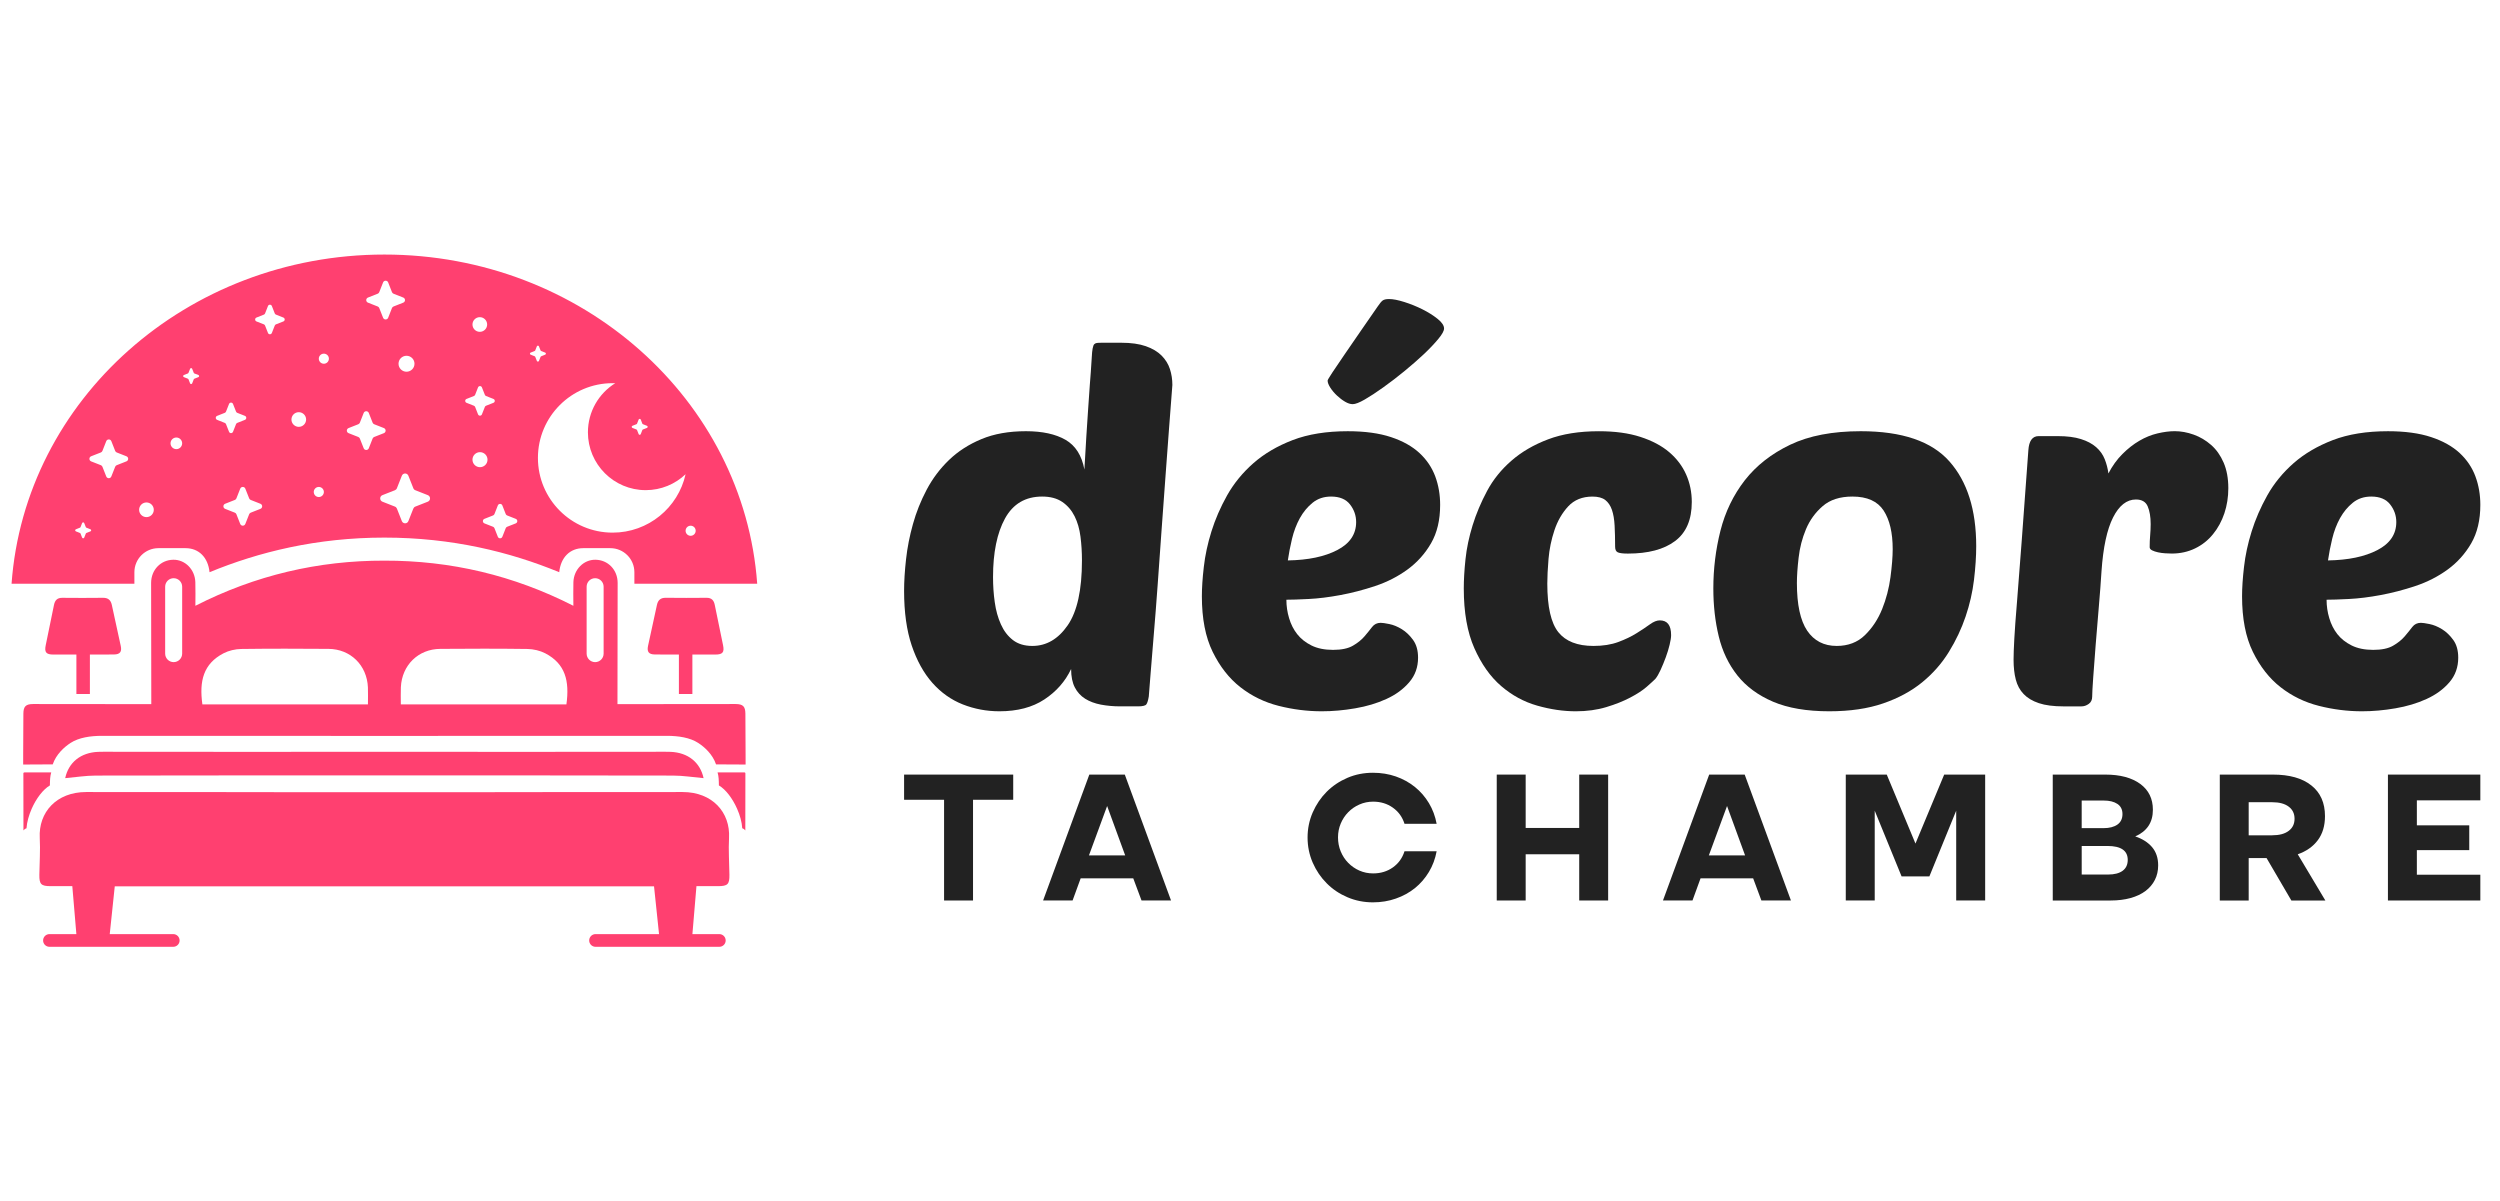 <?xml version="1.0" encoding="utf-8"?>
<!-- Generator: Adobe Illustrator 16.0.0, SVG Export Plug-In . SVG Version: 6.00 Build 0)  -->
<!DOCTYPE svg PUBLIC "-//W3C//DTD SVG 1.1//EN" "http://www.w3.org/Graphics/SVG/1.1/DTD/svg11.dtd">
<svg version="1.1" id="Calque_1" xmlns="http://www.w3.org/2000/svg" xmlns:xlink="http://www.w3.org/1999/xlink" x="0px" y="0px"
	 width="205.667px" height="98.833px" viewBox="0 0 205.667 98.833" enable-background="new 0 0 205.667 98.833"
	 xml:space="preserve">
<g>
	<g>
		<path fill="#222222" d="M82.219,58.515c-1.051,0-2.056-0.189-3.013-0.565c-0.955-0.377-1.794-0.973-2.507-1.778
			c-0.714-0.809-1.278-1.833-1.696-3.071c-0.417-1.241-0.626-2.737-0.626-4.488c0-0.781,0.053-1.65,0.161-2.607
			c0.105-0.956,0.295-1.92,0.567-2.89c0.268-0.971,0.646-1.914,1.13-2.831c0.484-0.915,1.097-1.731,1.839-2.445
			s1.63-1.286,2.668-1.717C81.78,35.689,83,35.474,84.4,35.474c1.348,0,2.433,0.235,3.256,0.707
			c0.819,0.472,1.339,1.288,1.554,2.446c0.057-1.052,0.108-1.968,0.161-2.748c0.056-0.783,0.103-1.51,0.144-2.184
			s0.086-1.348,0.14-2.022c0.057-0.673,0.11-1.441,0.163-2.303c0.026-0.593,0.096-0.943,0.201-1.052
			c0.056-0.053,0.122-0.088,0.204-0.101c0.079-0.014,0.227-0.021,0.444-0.021h1.576c0.81,0,1.481,0.095,2.02,0.284
			c0.54,0.188,0.971,0.445,1.294,0.769s0.553,0.693,0.688,1.11c0.136,0.419,0.202,0.857,0.202,1.313
			c-0.107,1.349-0.202,2.581-0.283,3.698c-0.081,1.119-0.176,2.393-0.283,3.821s-0.216,2.904-0.323,4.426
			c-0.107,1.522-0.216,3.032-0.323,4.526c-0.107,1.497-0.216,2.872-0.322,4.124c-0.108,1.253-0.197,2.332-0.264,3.234
			c-0.066,0.903-0.114,1.502-0.142,1.8c-0.055,0.323-0.121,0.538-0.202,0.646c-0.082,0.109-0.311,0.163-0.685,0.163h-1.458
			c-0.563,0-1.096-0.049-1.597-0.143c-0.499-0.097-0.93-0.258-1.293-0.486c-0.364-0.229-0.648-0.539-0.849-0.93
			c-0.203-0.391-0.305-0.896-0.305-1.515c-0.483,1.023-1.219,1.858-2.202,2.505C84.932,58.191,83.7,58.515,82.219,58.515z
			 M85.735,40.85c-1.374,0-2.392,0.6-3.054,1.799c-0.659,1.2-0.987,2.809-0.987,4.831c0,0.701,0.045,1.389,0.142,2.063
			c0.093,0.672,0.261,1.279,0.504,1.817c0.24,0.541,0.57,0.971,0.988,1.295c0.419,0.323,0.951,0.484,1.598,0.484
			c1.158,0,2.129-0.564,2.911-1.699c0.781-1.13,1.172-2.909,1.172-5.335c0-0.674-0.041-1.328-0.121-1.959
			c-0.08-0.635-0.243-1.194-0.486-1.68c-0.242-0.483-0.577-0.876-1.008-1.171C86.96,40.998,86.407,40.85,85.735,40.85z"/>
		<path fill="#222222" d="M108.734,58.515c-1.186,0-2.361-0.148-3.537-0.445c-1.171-0.295-2.223-0.809-3.152-1.535
			c-0.931-0.728-1.688-1.697-2.283-2.911c-0.594-1.213-0.888-2.734-0.888-4.568c0-0.673,0.05-1.481,0.161-2.424
			c0.106-0.943,0.315-1.914,0.626-2.911c0.31-0.997,0.74-1.988,1.291-2.972c0.554-0.982,1.275-1.865,2.165-2.647
			c0.889-0.781,1.968-1.414,3.234-1.9c1.267-0.484,2.775-0.727,4.526-0.727c1.401,0,2.586,0.162,3.558,0.485
			c0.971,0.322,1.75,0.762,2.345,1.313c0.594,0.553,1.022,1.192,1.294,1.92c0.269,0.727,0.402,1.511,0.402,2.346
			c0,1.238-0.248,2.289-0.747,3.152c-0.497,0.862-1.146,1.582-1.94,2.162c-0.794,0.579-1.677,1.029-2.648,1.354
			c-0.968,0.323-1.925,0.572-2.87,0.747c-0.941,0.175-1.812,0.284-2.606,0.323c-0.796,0.041-1.407,0.061-1.838,0.061
			c0,0.513,0.073,1.019,0.223,1.518c0.147,0.497,0.37,0.937,0.666,1.313c0.296,0.378,0.686,0.688,1.172,0.931
			c0.484,0.241,1.078,0.363,1.778,0.363c0.699,0,1.245-0.115,1.639-0.347c0.39-0.226,0.707-0.482,0.95-0.766
			c0.24-0.283,0.45-0.541,0.624-0.77c0.177-0.229,0.411-0.343,0.708-0.343c0.136,0,0.37,0.033,0.707,0.102
			c0.338,0.067,0.681,0.209,1.031,0.424c0.349,0.216,0.659,0.514,0.93,0.891s0.405,0.861,0.405,1.453
			c0,0.784-0.243,1.458-0.729,2.023c-0.482,0.564-1.109,1.025-1.879,1.374c-0.768,0.352-1.623,0.607-2.565,0.768
			C110.542,58.436,109.625,58.515,108.734,58.515z M109.504,40.85c-0.593,0-1.099,0.169-1.516,0.506
			c-0.419,0.336-0.77,0.762-1.054,1.272c-0.281,0.513-0.495,1.079-0.644,1.698c-0.148,0.62-0.263,1.213-0.344,1.778
			c1.671-0.026,3.024-0.309,4.063-0.85c1.036-0.538,1.557-1.306,1.557-2.304c0-0.539-0.17-1.023-0.506-1.454
			C110.723,41.066,110.203,40.85,109.504,40.85z M111.283,33.249c-0.189,0-0.399-0.066-0.628-0.201
			c-0.229-0.134-0.452-0.304-0.665-0.505c-0.217-0.202-0.398-0.417-0.547-0.647c-0.147-0.229-0.224-0.425-0.224-0.586
			c0-0.053,0.138-0.282,0.405-0.688c0.269-0.403,0.606-0.901,1.012-1.494c0.404-0.594,0.849-1.24,1.335-1.941
			c0.481-0.7,0.94-1.359,1.372-1.981c0.163-0.243,0.297-0.403,0.403-0.484c0.108-0.08,0.283-0.121,0.526-0.121
			c0.323,0,0.743,0.082,1.254,0.243c0.51,0.16,1.01,0.362,1.496,0.605c0.485,0.243,0.901,0.506,1.251,0.788
			c0.352,0.284,0.525,0.545,0.525,0.788c0,0.189-0.152,0.474-0.465,0.849c-0.311,0.379-0.704,0.795-1.19,1.255
			c-0.485,0.457-1.025,0.929-1.617,1.413c-0.593,0.486-1.174,0.93-1.741,1.335c-0.563,0.404-1.07,0.734-1.514,0.991
			C111.83,33.123,111.497,33.249,111.283,33.249z"/>
		<path fill="#222222" d="M131.088,53.139c0.78,0,1.463-0.107,2.043-0.323c0.579-0.215,1.084-0.457,1.515-0.729
			c0.431-0.269,0.794-0.51,1.092-0.728c0.297-0.215,0.566-0.323,0.808-0.323c0.621,0,0.931,0.403,0.931,1.213
			c0,0.189-0.039,0.452-0.121,0.788c-0.079,0.336-0.188,0.687-0.323,1.053c-0.135,0.361-0.275,0.706-0.424,1.029
			c-0.15,0.325-0.29,0.566-0.426,0.729c-0.135,0.135-0.37,0.351-0.706,0.646c-0.339,0.298-0.791,0.594-1.355,0.889
			c-0.565,0.298-1.225,0.563-1.98,0.789c-0.754,0.229-1.59,0.344-2.507,0.344c-1.023,0-2.079-0.155-3.171-0.465
			c-1.093-0.31-2.083-0.851-2.973-1.616c-0.892-0.77-1.623-1.808-2.202-3.114c-0.579-1.308-0.868-2.943-0.868-4.91
			c0-0.701,0.045-1.502,0.141-2.405c0.094-0.904,0.29-1.832,0.585-2.79c0.295-0.956,0.695-1.899,1.192-2.828
			c0.498-0.931,1.166-1.759,2.003-2.487c0.833-0.728,1.839-1.313,3.011-1.757c1.171-0.445,2.566-0.668,4.184-0.668
			c1.319,0,2.457,0.155,3.413,0.466c0.956,0.31,1.747,0.726,2.367,1.253c0.617,0.525,1.084,1.138,1.395,1.839
			s0.466,1.456,0.466,2.264c0,1.455-0.459,2.525-1.376,3.213c-0.915,0.687-2.209,1.031-3.882,1.031c-0.401,0-0.68-0.034-0.826-0.102
			c-0.15-0.068-0.223-0.222-0.223-0.465c0-0.646-0.015-1.226-0.042-1.738c-0.026-0.512-0.101-0.942-0.221-1.293
			c-0.122-0.352-0.305-0.62-0.545-0.809c-0.243-0.188-0.596-0.283-1.052-0.283c-0.835,0-1.503,0.271-2.002,0.809
			c-0.497,0.539-0.874,1.193-1.13,1.96c-0.257,0.77-0.419,1.557-0.487,2.364c-0.067,0.81-0.1,1.484-0.1,2.021
			c0,1.915,0.304,3.248,0.908,4.002C128.804,52.761,129.769,53.139,131.088,53.139z"/>
		<path fill="#222222" d="M150.49,58.515c-1.859,0-3.402-0.265-4.628-0.788c-1.228-0.527-2.205-1.247-2.932-2.161
			c-0.727-0.918-1.239-1.99-1.534-3.215c-0.298-1.226-0.445-2.54-0.445-3.941c0-1.617,0.194-3.2,0.585-4.75
			c0.392-1.549,1.06-2.931,2-4.144c0.946-1.212,2.192-2.189,3.741-2.931c1.55-0.74,3.481-1.111,5.801-1.111
			c3.396,0,5.827,0.827,7.295,2.485c1.47,1.658,2.204,3.982,2.204,6.975c0,0.834-0.061,1.757-0.182,2.768
			c-0.121,1.01-0.351,2.016-0.689,3.013c-0.336,0.997-0.792,1.966-1.373,2.909c-0.579,0.944-1.312,1.78-2.203,2.508
			c-0.888,0.726-1.962,1.306-3.214,1.736C153.664,58.299,152.187,58.515,150.49,58.515z M152.391,40.85
			c-1.024,0-1.839,0.263-2.445,0.788c-0.607,0.525-1.064,1.158-1.375,1.9c-0.31,0.74-0.512,1.522-0.604,2.344
			c-0.095,0.822-0.142,1.516-0.142,2.081c0,1.779,0.284,3.089,0.846,3.922c0.568,0.836,1.377,1.254,2.428,1.254
			c0.941,0,1.718-0.296,2.325-0.89c0.607-0.592,1.076-1.308,1.414-2.143c0.336-0.835,0.564-1.712,0.686-2.627
			c0.12-0.916,0.182-1.684,0.182-2.305c0-1.348-0.248-2.405-0.746-3.172C154.459,41.234,153.604,40.85,152.391,40.85z"/>
		<path fill="#222222" d="M178.664,45.539c-0.159,0-0.342-0.007-0.542-0.021c-0.202-0.013-0.399-0.039-0.586-0.08
			c-0.19-0.041-0.354-0.095-0.487-0.162c-0.136-0.066-0.202-0.154-0.202-0.262c0-0.352,0.013-0.675,0.04-0.971
			c0.026-0.296,0.042-0.606,0.042-0.929c0-0.594-0.082-1.079-0.244-1.456c-0.161-0.377-0.484-0.566-0.969-0.566
			c-0.755,0-1.382,0.493-1.88,1.476c-0.499,0.984-0.816,2.46-0.952,4.427c-0.053,0.862-0.127,1.839-0.221,2.931
			c-0.096,1.092-0.179,2.143-0.261,3.152c-0.082,1.013-0.15,1.909-0.202,2.69c-0.056,0.781-0.082,1.291-0.082,1.535
			c0,0.27-0.095,0.472-0.284,0.605c-0.189,0.136-0.391,0.204-0.607,0.204h-1.454c-0.836,0-1.516-0.088-2.041-0.265
			c-0.527-0.177-0.943-0.425-1.251-0.748c-0.313-0.325-0.527-0.721-0.648-1.192c-0.122-0.471-0.183-1.016-0.183-1.639
			c0-0.403,0.021-0.975,0.061-1.716c0.041-0.743,0.113-1.766,0.224-3.073c0.107-1.308,0.234-2.965,0.384-4.972
			c0.147-2.007,0.329-4.494,0.547-7.458c0.051-0.781,0.333-1.171,0.846-1.171h1.576c0.756,0,1.387,0.08,1.901,0.242
			c0.513,0.16,0.931,0.383,1.254,0.666c0.32,0.282,0.558,0.614,0.705,0.989c0.151,0.379,0.251,0.771,0.305,1.174
			c0.323-0.62,0.706-1.153,1.151-1.597c0.445-0.445,0.911-0.81,1.396-1.092c0.483-0.283,0.98-0.485,1.494-0.606
			c0.512-0.12,0.983-0.182,1.414-0.182c0.51,0,1.029,0.094,1.557,0.283c0.526,0.188,1.006,0.471,1.435,0.848
			c0.433,0.379,0.775,0.864,1.031,1.456c0.256,0.594,0.386,1.294,0.386,2.102c0,0.728-0.108,1.415-0.323,2.063
			c-0.217,0.646-0.527,1.219-0.933,1.717c-0.402,0.499-0.893,0.89-1.475,1.173C180.005,45.396,179.368,45.539,178.664,45.539z"/>
		<path fill="#222222" d="M194.307,58.515c-1.187,0-2.361-0.148-3.535-0.445c-1.173-0.295-2.224-0.809-3.154-1.535
			c-0.931-0.728-1.689-1.697-2.283-2.911c-0.594-1.213-0.888-2.734-0.888-4.568c0-0.673,0.051-1.481,0.161-2.424
			c0.107-0.943,0.313-1.914,0.626-2.911c0.31-0.997,0.74-1.988,1.291-2.972c0.552-0.982,1.275-1.865,2.163-2.647
			c0.891-0.781,1.97-1.414,3.236-1.9c1.266-0.484,2.773-0.727,4.526-0.727c1.402,0,2.586,0.162,3.557,0.485
			c0.97,0.322,1.751,0.762,2.346,1.313c0.593,0.553,1.022,1.192,1.292,1.92c0.271,0.727,0.404,1.511,0.404,2.346
			c0,1.238-0.25,2.289-0.746,3.152c-0.5,0.862-1.146,1.582-1.941,2.162c-0.794,0.579-1.678,1.029-2.648,1.354
			c-0.968,0.323-1.927,0.572-2.868,0.747c-0.943,0.175-1.813,0.284-2.609,0.323c-0.795,0.041-1.406,0.061-1.837,0.061
			c0,0.513,0.073,1.019,0.223,1.518c0.147,0.497,0.37,0.937,0.664,1.313c0.297,0.378,0.688,0.688,1.174,0.931
			c0.485,0.241,1.076,0.363,1.778,0.363c0.699,0,1.245-0.115,1.638-0.347c0.391-0.226,0.708-0.482,0.952-0.766
			c0.239-0.283,0.449-0.541,0.623-0.77c0.175-0.229,0.411-0.343,0.709-0.343c0.134,0,0.367,0.033,0.706,0.102
			c0.336,0.067,0.681,0.209,1.031,0.424c0.351,0.216,0.658,0.514,0.93,0.891c0.27,0.377,0.403,0.861,0.403,1.453
			c0,0.784-0.241,1.458-0.726,2.023c-0.484,0.564-1.113,1.025-1.882,1.374c-0.767,0.352-1.622,0.607-2.564,0.768
			C196.112,58.436,195.197,58.515,194.307,58.515z M195.076,40.85c-0.594,0-1.098,0.169-1.516,0.506
			c-0.419,0.336-0.77,0.762-1.054,1.272c-0.282,0.513-0.495,1.079-0.644,1.698c-0.15,0.62-0.263,1.213-0.345,1.778
			c1.671-0.026,3.025-0.309,4.063-0.85c1.036-0.538,1.556-1.306,1.556-2.304c0-0.539-0.169-1.023-0.507-1.454
			C196.295,41.066,195.775,40.85,195.076,40.85z"/>
	</g>
	<g>
		<path fill="#222222" d="M77.666,65.795h-3.289v-2.072h8.977v2.072h-3.306v8.286h-2.382V65.795z"/>
		<path fill="#222222" d="M89.615,63.723h2.919l3.804,10.358H93.91l-0.681-1.824h-4.326l-0.665,1.824h-2.426L89.615,63.723z
			 M92.565,70.37l-1.485-4.063l-1.495,4.063H92.565z"/>
		<path fill="#222222" d="M107.57,68.899c0-0.73,0.143-1.42,0.425-2.069c0.286-0.646,0.667-1.215,1.153-1.7
			c0.482-0.481,1.053-0.864,1.706-1.143c0.655-0.279,1.353-0.415,2.093-0.415c0.671,0,1.3,0.102,1.886,0.306
			c0.587,0.205,1.111,0.495,1.571,0.866c0.457,0.371,0.842,0.813,1.15,1.329c0.308,0.516,0.52,1.082,0.633,1.699h-2.643
			c-0.176-0.557-0.493-0.999-0.958-1.328c-0.463-0.33-1.006-0.495-1.621-0.495c-0.404,0-0.778,0.077-1.13,0.234
			c-0.351,0.152-0.655,0.362-0.918,0.63c-0.265,0.271-0.471,0.582-0.62,0.938c-0.149,0.356-0.224,0.731-0.224,1.136
			c0,0.412,0.074,0.798,0.224,1.159c0.149,0.359,0.355,0.676,0.62,0.943c0.263,0.266,0.567,0.479,0.918,0.633
			c0.352,0.154,0.726,0.23,1.13,0.23c0.615,0,1.158-0.164,1.621-0.492c0.465-0.33,0.782-0.773,0.958-1.33h2.643
			c-0.113,0.617-0.325,1.184-0.633,1.699c-0.309,0.516-0.693,0.959-1.15,1.332c-0.46,0.367-0.984,0.658-1.571,0.861
			c-0.586,0.207-1.215,0.311-1.886,0.311c-0.74,0-1.438-0.139-2.093-0.418c-0.653-0.277-1.224-0.658-1.706-1.145
			c-0.486-0.484-0.867-1.049-1.153-1.697C107.713,70.321,107.57,69.633,107.57,68.899z"/>
		<path fill="#222222" d="M123.132,63.723h2.38v4.39h4.405v-4.39h2.38v10.358h-2.38v-3.803h-4.405v3.803h-2.38V63.723z"/>
		<path fill="#222222" d="M140.609,63.723h2.921l3.805,10.358h-2.431l-0.678-1.824h-4.327l-0.664,1.824h-2.428L140.609,63.723z
			 M143.562,70.37l-1.484-4.063l-1.497,4.063H143.562z"/>
		<path fill="#222222" d="M151.847,63.723h3.37l2.362,5.674l2.363-5.674h3.371v10.358h-2.383v-7.39l-2.207,5.409h-2.285
			l-2.211-5.409v7.39h-2.381V63.723z"/>
		<path fill="#222222" d="M173.203,63.723c1.216,0,2.169,0.258,2.867,0.766c0.696,0.512,1.041,1.219,1.041,2.127
			c0,0.525-0.122,0.969-0.369,1.337c-0.247,0.364-0.608,0.65-1.082,0.856c0.589,0.196,1.048,0.49,1.383,0.88
			c0.333,0.393,0.502,0.893,0.502,1.5c0,0.443-0.09,0.844-0.271,1.199s-0.437,0.658-0.771,0.91c-0.337,0.252-0.747,0.447-1.229,0.58
			c-0.485,0.133-1.032,0.203-1.64,0.203h-4.761V63.723H173.203z M173.065,68.128c0.472,0,0.848-0.098,1.128-0.292
			c0.276-0.196,0.416-0.484,0.416-0.866c0-0.37-0.14-0.649-0.416-0.834c-0.28-0.187-0.656-0.278-1.128-0.278h-1.811v2.271H173.065z
			 M173.419,71.946c0.525,0,0.927-0.104,1.206-0.311c0.277-0.205,0.417-0.504,0.417-0.896c0-0.76-0.556-1.143-1.67-1.143h-2.117
			v2.35H173.419z"/>
		<path fill="#222222" d="M186.986,63.723c1.361,0,2.416,0.297,3.162,0.892c0.747,0.59,1.121,1.435,1.121,2.526
			c0,0.791-0.196,1.452-0.59,1.978c-0.39,0.524-0.941,0.912-1.65,1.16l2.271,3.803h-2.797l-2.042-3.494h-1.469v3.494h-2.377V63.723
			H186.986z M186.924,68.717c0.591,0,1.041-0.121,1.361-0.365c0.321-0.24,0.48-0.572,0.48-0.996s-0.159-0.754-0.48-0.995
			c-0.32-0.243-0.771-0.365-1.361-0.365h-1.932v2.722H186.924z"/>
		<path fill="#222222" d="M196.447,63.723h7.602v2.119h-5.222v2.056h4.311v2.039h-4.311v2.023h5.222v2.121h-7.602V63.723z"/>
	</g>
</g>
<g>
	<g>
		<path fill="#FF4070" d="M4.392,53.848c0.613,0.002,1.229,0,1.893,0c0,1.094,0,2.158,0,3.243c0.39,0,0.733,0,1.11,0
			c0-1.079,0-2.136,0-3.246c0.703,0,1.346,0.006,1.988-0.004c0.486-0.007,0.653-0.219,0.552-0.696
			c-0.241-1.127-0.496-2.253-0.736-3.381c-0.086-0.405-0.313-0.591-0.733-0.585c-1.114,0.012-2.23,0.014-3.346,0.001
			c-0.421-0.004-0.602,0.214-0.68,0.591c-0.223,1.104-0.452,2.208-0.679,3.312C3.642,53.659,3.793,53.847,4.392,53.848z"/>
		<path fill="#FF4070" d="M4.104,64.614c0.006-0.437,0.016-0.75,0.11-1.07H2.005c-0.045,0-0.082,0.035-0.082,0.079
			c-0.001,0.5-0.001,3.219,0.006,4.694c0.061-0.08,0.143-0.144,0.25-0.177c0.038-0.517,0.195-1.077,0.426-1.603
			C2.975,65.694,3.54,64.943,4.104,64.614z"/>
		<path fill="#FF4070" d="M31.622,63.791c7.57,0,18.69-0.003,23.735,0.013c0.837,0.001,1.673,0.137,2.525,0.212
			c-0.279-1.293-1.271-2.104-2.713-2.164c-0.429-0.019-0.861-0.007-1.291-0.006c-4.607,0-15.036,0.016-22.256,0.003
			c-7.219,0.013-17.649-0.003-22.256-0.003c-0.43-0.001-0.862-0.013-1.29,0.006c-1.443,0.06-2.435,0.871-2.713,2.164
			c0.852-0.075,1.687-0.211,2.525-0.212C12.934,63.788,24.053,63.791,31.622,63.791z"/>
		<path fill="#FF4070" d="M53.862,53.841c0.642,0.01,1.284,0.004,1.989,0.004c0,1.11,0,2.167,0,3.246c0.377,0,0.719,0,1.109,0
			c0-1.085,0-2.149,0-3.243c0.664,0,1.279,0.002,1.894,0c0.598-0.001,0.749-0.188,0.63-0.766c-0.229-1.104-0.457-2.207-0.681-3.312
			c-0.076-0.377-0.257-0.595-0.681-0.591c-1.114,0.013-2.229,0.011-3.344-0.001c-0.419-0.006-0.646,0.18-0.733,0.585
			c-0.239,1.128-0.495,2.254-0.735,3.381C53.21,53.622,53.378,53.834,53.862,53.841z"/>
		<path fill="#FF4070" d="M61.241,63.544h-2.209c0.095,0.32,0.103,0.634,0.109,1.07c0.565,0.329,1.128,1.08,1.5,1.924
			c0.233,0.525,0.388,1.086,0.423,1.603c0.11,0.033,0.192,0.097,0.251,0.177c0.009-1.476,0.006-4.194,0.006-4.694
			C61.321,63.579,61.286,63.544,61.241,63.544z"/>
		<path fill="#FF4070" d="M59.975,68.938c0.115-2.106-1.37-3.78-3.817-3.78c-3.185,0.003-6.371,0.003-9.558,0.003
			c-2.414,0-9.738,0.021-14.978,0.01c-5.238,0.011-12.563-0.01-14.978-0.01c-3.185,0-6.371,0-9.556-0.003
			c-2.448,0-3.932,1.674-3.817,3.78c0.055,1.006-0.02,2.016-0.033,3.025c-0.01,0.785,0.143,0.938,0.934,0.938
			c0.586,0,1.172,0,1.777,0c0.114,1.34,0.223,2.627,0.334,3.945H4.068c-0.288,0-0.522,0.234-0.522,0.525
			c0,0.285,0.234,0.52,0.522,0.52h10.183c0.29,0,0.524-0.234,0.524-0.52c0-0.291-0.234-0.525-0.524-0.525H9.028
			c0.139-1.318,0.273-2.607,0.413-3.928h22.181h22.183c0.138,1.32,0.274,2.609,0.412,3.928h-5.223c-0.29,0-0.524,0.234-0.524,0.525
			c0,0.285,0.234,0.52,0.524,0.52h10.183c0.288,0,0.522-0.234,0.522-0.52c0-0.291-0.234-0.525-0.522-0.525h-2.215
			c0.112-1.318,0.221-2.605,0.333-3.945c0.606,0,1.19,0,1.777,0c0.791,0,0.945-0.152,0.935-0.938
			C59.995,70.954,59.92,69.944,59.975,68.938z"/>
		<path fill="#FF4070" d="M61.337,62.099c-0.003-1.13-0.007-2.261-0.016-3.39c-0.006-0.596-0.201-0.789-0.81-0.791
			c-2.972,0-5.94,0.006-8.911,0.009c-0.254,0-0.508,0-0.802,0c0-0.212,0-0.393,0-0.576c0.004-3.133,0.014-6.263,0.014-9.395
			c0-1.078-0.795-1.897-1.829-1.908c-0.966-0.012-1.775,0.796-1.811,1.839c-0.022,0.64-0.002,1.28-0.002,1.949
			c-4.929-2.512-10.1-3.725-15.549-3.714c-5.448-0.011-10.618,1.202-15.547,3.714c0-0.669,0.019-1.31-0.004-1.949
			c-0.035-1.043-0.843-1.851-1.809-1.839c-1.034,0.011-1.829,0.83-1.829,1.908c0,3.132,0.01,6.262,0.014,9.395
			c0,0.184,0,0.364,0,0.576c-0.293,0-0.548,0-0.801,0c-2.972-0.003-5.94-0.009-8.912-0.009c-0.61,0.002-0.805,0.195-0.809,0.791
			c-0.01,1.129-0.013,2.26-0.017,3.39c-0.001,0.262,0,0.522,0,0.797c0.791,0,2.1-0.013,2.431-0.013
			c0.283-0.829,0.939-1.42,1.465-1.763c0.685-0.446,1.64-0.585,2.576-0.585c5.061,0.005,15.431,0,23.243,0.006
			c7.813-0.006,18.186-0.001,23.245-0.006c0.937,0,1.89,0.139,2.575,0.585c0.527,0.343,1.184,0.934,1.465,1.763
			c0.332,0,1.64,0.013,2.432,0.013C61.338,62.621,61.338,62.36,61.337,62.099z M14.986,53.771c0,0.386-0.315,0.701-0.701,0.701
			c-0.385,0-0.698-0.315-0.698-0.701v-5.505c0-0.386,0.313-0.699,0.698-0.699c0.386,0,0.701,0.313,0.701,0.699V53.771z
			 M30.269,57.949c-4.578,0-9.101,0-13.62,0c-0.27-1.934,0.088-3.343,1.737-4.203c0.435-0.226,0.972-0.349,1.463-0.357
			c2.391-0.033,4.784-0.026,7.172-0.008c1.813,0.011,3.167,1.343,3.246,3.165C30.286,56.996,30.269,57.451,30.269,57.949z
			 M46.597,57.949c-4.521,0-9.042,0-13.622,0c0-0.498-0.017-0.953,0.003-1.403c0.079-1.822,1.432-3.154,3.244-3.165
			c2.391-0.019,4.782-0.025,7.172,0.008c0.492,0.009,1.028,0.132,1.463,0.357C46.508,54.606,46.864,56.016,46.597,57.949z
			 M49.658,53.771c0,0.386-0.312,0.701-0.699,0.701c-0.386,0-0.699-0.315-0.699-0.701v-5.505c0-0.386,0.313-0.699,0.699-0.699
			c0.387,0,0.699,0.313,0.699,0.699V53.771z"/>
	</g>
	<path fill="#FF4070" d="M62.293,48.024C61.2,32.895,47.887,20.941,31.622,20.941l0,0l0,0c-16.265,0-29.579,11.953-30.671,27.083
		h10.105v-0.95c0-1.093,0.886-1.979,1.978-1.979h2.229c1.092,0,1.853,0.757,1.976,1.979c4.045-1.665,8.82-2.848,14.384-2.848
		s10.34,1.183,14.383,2.848c0.122-1.222,0.886-1.979,1.978-1.979h2.227c1.092,0,1.978,0.886,1.978,1.979v0.95H62.293z M7.442,43.714
		L7.11,43.845c-0.022,0.01-0.041,0.029-0.051,0.053l-0.13,0.329c-0.031,0.078-0.143,0.078-0.174,0l-0.128-0.329
		c-0.01-0.023-0.028-0.043-0.054-0.053l-0.329-0.131c-0.078-0.029-0.078-0.141,0-0.171l0.329-0.131
		c0.025-0.009,0.044-0.028,0.054-0.051l0.128-0.329c0.031-0.079,0.143-0.079,0.174,0l0.13,0.329c0.01,0.022,0.028,0.042,0.051,0.051
		l0.332,0.131C7.52,43.573,7.52,43.685,7.442,43.714z M10.401,37.955L9.602,38.27c-0.058,0.022-0.104,0.069-0.127,0.129
		l-0.316,0.798c-0.075,0.192-0.343,0.192-0.418,0l-0.315-0.798c-0.024-0.06-0.07-0.106-0.128-0.129l-0.801-0.314
		c-0.189-0.075-0.189-0.345,0-0.42l0.801-0.314c0.058-0.024,0.104-0.069,0.128-0.129l0.315-0.8c0.075-0.19,0.343-0.19,0.418,0
		l0.316,0.8c0.023,0.06,0.069,0.104,0.127,0.129l0.799,0.314C10.592,37.61,10.592,37.88,10.401,37.955z M12.049,42.542
		c-0.333,0-0.604-0.27-0.604-0.603c0-0.334,0.271-0.604,0.604-0.604c0.333,0,0.603,0.271,0.603,0.604
		C12.652,42.272,12.383,42.542,12.049,42.542z M14.508,36.95c-0.264,0-0.479-0.216-0.479-0.479c0-0.264,0.214-0.478,0.479-0.478
		c0.263,0,0.478,0.214,0.478,0.478C14.986,36.734,14.771,36.95,14.508,36.95z M16.323,31.025l-0.331,0.13
		c-0.024,0.01-0.043,0.028-0.052,0.051l-0.13,0.331c-0.031,0.079-0.143,0.079-0.172,0l-0.13-0.331
		c-0.01-0.022-0.03-0.041-0.052-0.051l-0.329-0.13c-0.079-0.029-0.079-0.141,0-0.174l0.329-0.128c0.022-0.01,0.042-0.03,0.052-0.054
		l0.13-0.328c0.03-0.079,0.142-0.079,0.172,0l0.13,0.328c0.009,0.023,0.028,0.044,0.052,0.054l0.331,0.128
		C16.401,30.885,16.401,30.996,16.323,31.025z M56.817,43.248c0.229,0,0.415,0.186,0.415,0.417c0,0.228-0.187,0.414-0.415,0.414
		c-0.23,0-0.416-0.187-0.416-0.414C56.402,43.434,56.587,43.248,56.817,43.248z M52.026,35.029l0.331-0.13
		c0.024-0.008,0.042-0.028,0.052-0.052l0.13-0.331c0.031-0.077,0.141-0.077,0.174,0l0.128,0.331c0.01,0.023,0.03,0.044,0.052,0.052
		l0.331,0.13c0.078,0.031,0.078,0.142,0,0.174l-0.331,0.129c-0.022,0.01-0.042,0.028-0.052,0.052l-0.128,0.331
		c-0.033,0.077-0.143,0.077-0.174,0l-0.13-0.331c-0.01-0.023-0.028-0.042-0.052-0.052l-0.331-0.129
		C51.949,35.171,51.949,35.061,52.026,35.029z M39.472,26.092c0.333,0,0.604,0.271,0.604,0.604c0,0.332-0.27,0.603-0.604,0.603
		c-0.333,0-0.603-0.271-0.603-0.603C38.869,26.362,39.139,26.092,39.472,26.092z M34.099,29.924c0,0.363-0.295,0.657-0.657,0.657
		c-0.363,0-0.657-0.294-0.657-0.657c0-0.362,0.294-0.656,0.657-0.656C33.804,29.268,34.099,29.562,34.099,29.924z M30.271,24.479
		l0.801-0.316c0.058-0.022,0.106-0.069,0.127-0.127l0.316-0.801c0.075-0.189,0.345-0.189,0.419,0l0.313,0.801
		c0.024,0.058,0.071,0.104,0.128,0.127l0.801,0.316c0.19,0.076,0.19,0.343,0,0.419l-0.801,0.316
		c-0.058,0.021-0.104,0.068-0.128,0.126l-0.313,0.8c-0.075,0.19-0.345,0.19-0.419,0l-0.316-0.8
		c-0.021-0.058-0.069-0.104-0.127-0.126l-0.801-0.316C30.081,24.822,30.081,24.556,30.271,24.479z M17.863,34.211l0.628-0.248
		c0.047-0.018,0.083-0.055,0.101-0.1l0.249-0.629c0.059-0.151,0.27-0.151,0.329,0l0.249,0.629c0.017,0.045,0.054,0.082,0.1,0.1
		l0.63,0.248c0.148,0.059,0.148,0.271,0,0.33l-0.63,0.249c-0.046,0.017-0.083,0.054-0.1,0.099l-0.249,0.63
		c-0.06,0.151-0.27,0.151-0.329,0l-0.249-0.63c-0.017-0.045-0.054-0.082-0.101-0.099l-0.628-0.249
		C17.713,34.481,17.713,34.27,17.863,34.211z M21.425,41.862l-0.801,0.315c-0.057,0.024-0.103,0.069-0.126,0.129l-0.316,0.798
		c-0.075,0.19-0.344,0.19-0.419,0l-0.315-0.798c-0.022-0.06-0.067-0.104-0.127-0.129l-0.799-0.315c-0.192-0.074-0.192-0.344,0-0.419
		l0.799-0.315c0.06-0.023,0.104-0.069,0.127-0.128l0.315-0.8c0.075-0.189,0.345-0.189,0.419,0l0.316,0.8
		c0.023,0.059,0.069,0.104,0.126,0.128l0.801,0.315C21.615,41.519,21.615,41.788,21.425,41.862z M23.313,26.444l-0.61,0.239
		c-0.044,0.019-0.079,0.053-0.098,0.098l-0.24,0.61c-0.056,0.146-0.264,0.146-0.32,0l-0.24-0.61
		c-0.017-0.045-0.052-0.079-0.096-0.098l-0.611-0.239c-0.144-0.057-0.144-0.263,0-0.319l0.611-0.243
		c0.044-0.017,0.079-0.051,0.096-0.095l0.24-0.611c0.056-0.146,0.264-0.146,0.32,0l0.24,0.611c0.019,0.044,0.054,0.078,0.098,0.095
		l0.61,0.243C23.458,26.182,23.458,26.388,23.313,26.444z M24.579,35.116c-0.333,0-0.603-0.271-0.603-0.604s0.27-0.603,0.603-0.603
		s0.604,0.27,0.604,0.603S24.912,35.116,24.579,35.116z M26.227,40.89c-0.229,0-0.415-0.187-0.415-0.417
		c0-0.229,0.187-0.415,0.415-0.415c0.229,0,0.417,0.187,0.417,0.415C26.644,40.703,26.456,40.89,26.227,40.89z M26.644,29.924
		c-0.232,0-0.417-0.187-0.417-0.415c0-0.23,0.185-0.415,0.417-0.415c0.229,0,0.414,0.185,0.414,0.415
		C27.057,29.737,26.872,29.924,26.644,29.924z M30.654,36.078l-0.314,0.799c-0.077,0.19-0.345,0.19-0.421,0l-0.315-0.799
		c-0.022-0.059-0.07-0.104-0.127-0.128l-0.801-0.316c-0.19-0.074-0.19-0.343,0-0.418l0.801-0.316
		c0.057-0.022,0.104-0.069,0.127-0.127l0.315-0.801c0.076-0.189,0.344-0.189,0.421,0l0.314,0.801
		c0.023,0.058,0.068,0.104,0.126,0.127l0.802,0.316c0.189,0.075,0.189,0.344,0,0.418L30.78,35.95
		C30.722,35.974,30.677,36.02,30.654,36.078z M35.195,41.272l-1.028,0.405c-0.076,0.029-0.134,0.089-0.164,0.164l-0.407,1.028
		c-0.095,0.244-0.441,0.244-0.538,0l-0.406-1.028c-0.029-0.075-0.087-0.135-0.162-0.164l-1.03-0.405
		c-0.244-0.096-0.244-0.443,0-0.538l1.03-0.405c0.075-0.03,0.133-0.089,0.162-0.165l0.406-1.027c0.097-0.246,0.443-0.246,0.538,0
		l0.407,1.027c0.029,0.076,0.087,0.135,0.164,0.165l1.028,0.405C35.439,40.829,35.439,41.177,35.195,41.272z M38.38,32.819
		l0.608-0.24c0.045-0.017,0.081-0.054,0.099-0.098l0.239-0.611c0.058-0.144,0.264-0.144,0.32,0l0.242,0.611
		c0.017,0.044,0.051,0.081,0.097,0.098l0.609,0.24c0.146,0.057,0.146,0.263,0,0.319l-0.609,0.241
		c-0.046,0.018-0.081,0.053-0.097,0.097l-0.242,0.611c-0.056,0.146-0.263,0.146-0.32,0l-0.239-0.611
		c-0.019-0.044-0.054-0.079-0.099-0.097l-0.608-0.241C38.235,33.082,38.235,32.876,38.38,32.819z M38.869,37.816
		c0-0.342,0.277-0.619,0.617-0.619c0.343,0,0.62,0.277,0.62,0.619s-0.277,0.618-0.62,0.618
		C39.146,38.435,38.869,38.158,38.869,37.816z M42.429,43.057l-0.709,0.279c-0.052,0.021-0.093,0.062-0.114,0.113l-0.28,0.71
		c-0.066,0.168-0.305,0.168-0.371,0l-0.28-0.71c-0.021-0.052-0.062-0.092-0.114-0.113l-0.709-0.279
		c-0.169-0.068-0.169-0.307,0-0.373l0.709-0.28c0.052-0.021,0.093-0.061,0.114-0.112l0.28-0.712c0.066-0.168,0.305-0.168,0.371,0
		l0.28,0.712c0.021,0.052,0.062,0.092,0.114,0.112l0.709,0.28C42.599,42.75,42.599,42.988,42.429,43.057z M44.165,29.689
		l-0.13-0.327c-0.008-0.024-0.027-0.044-0.052-0.053l-0.329-0.131c-0.078-0.031-0.078-0.142,0-0.171l0.329-0.13
		c0.025-0.011,0.044-0.03,0.052-0.054l0.13-0.329c0.031-0.078,0.142-0.078,0.172,0l0.13,0.329c0.01,0.023,0.028,0.043,0.052,0.054
		l0.331,0.13c0.078,0.029,0.078,0.14,0,0.171L44.52,29.31c-0.024,0.009-0.042,0.028-0.052,0.053l-0.13,0.327
		C44.307,29.769,44.196,29.769,44.165,29.689z M50.399,43.818c-3.394,0-6.146-2.752-6.146-6.147s2.752-6.149,6.146-6.149
		c0.072,0,0.143,0.003,0.213,0.004c-1.349,0.839-2.246,2.335-2.246,4.041c0,2.627,2.13,4.756,4.755,4.756
		c1.271,0,2.426-0.499,3.279-1.31C55.791,41.763,53.335,43.818,50.399,43.818z"/>
</g>
</svg>
